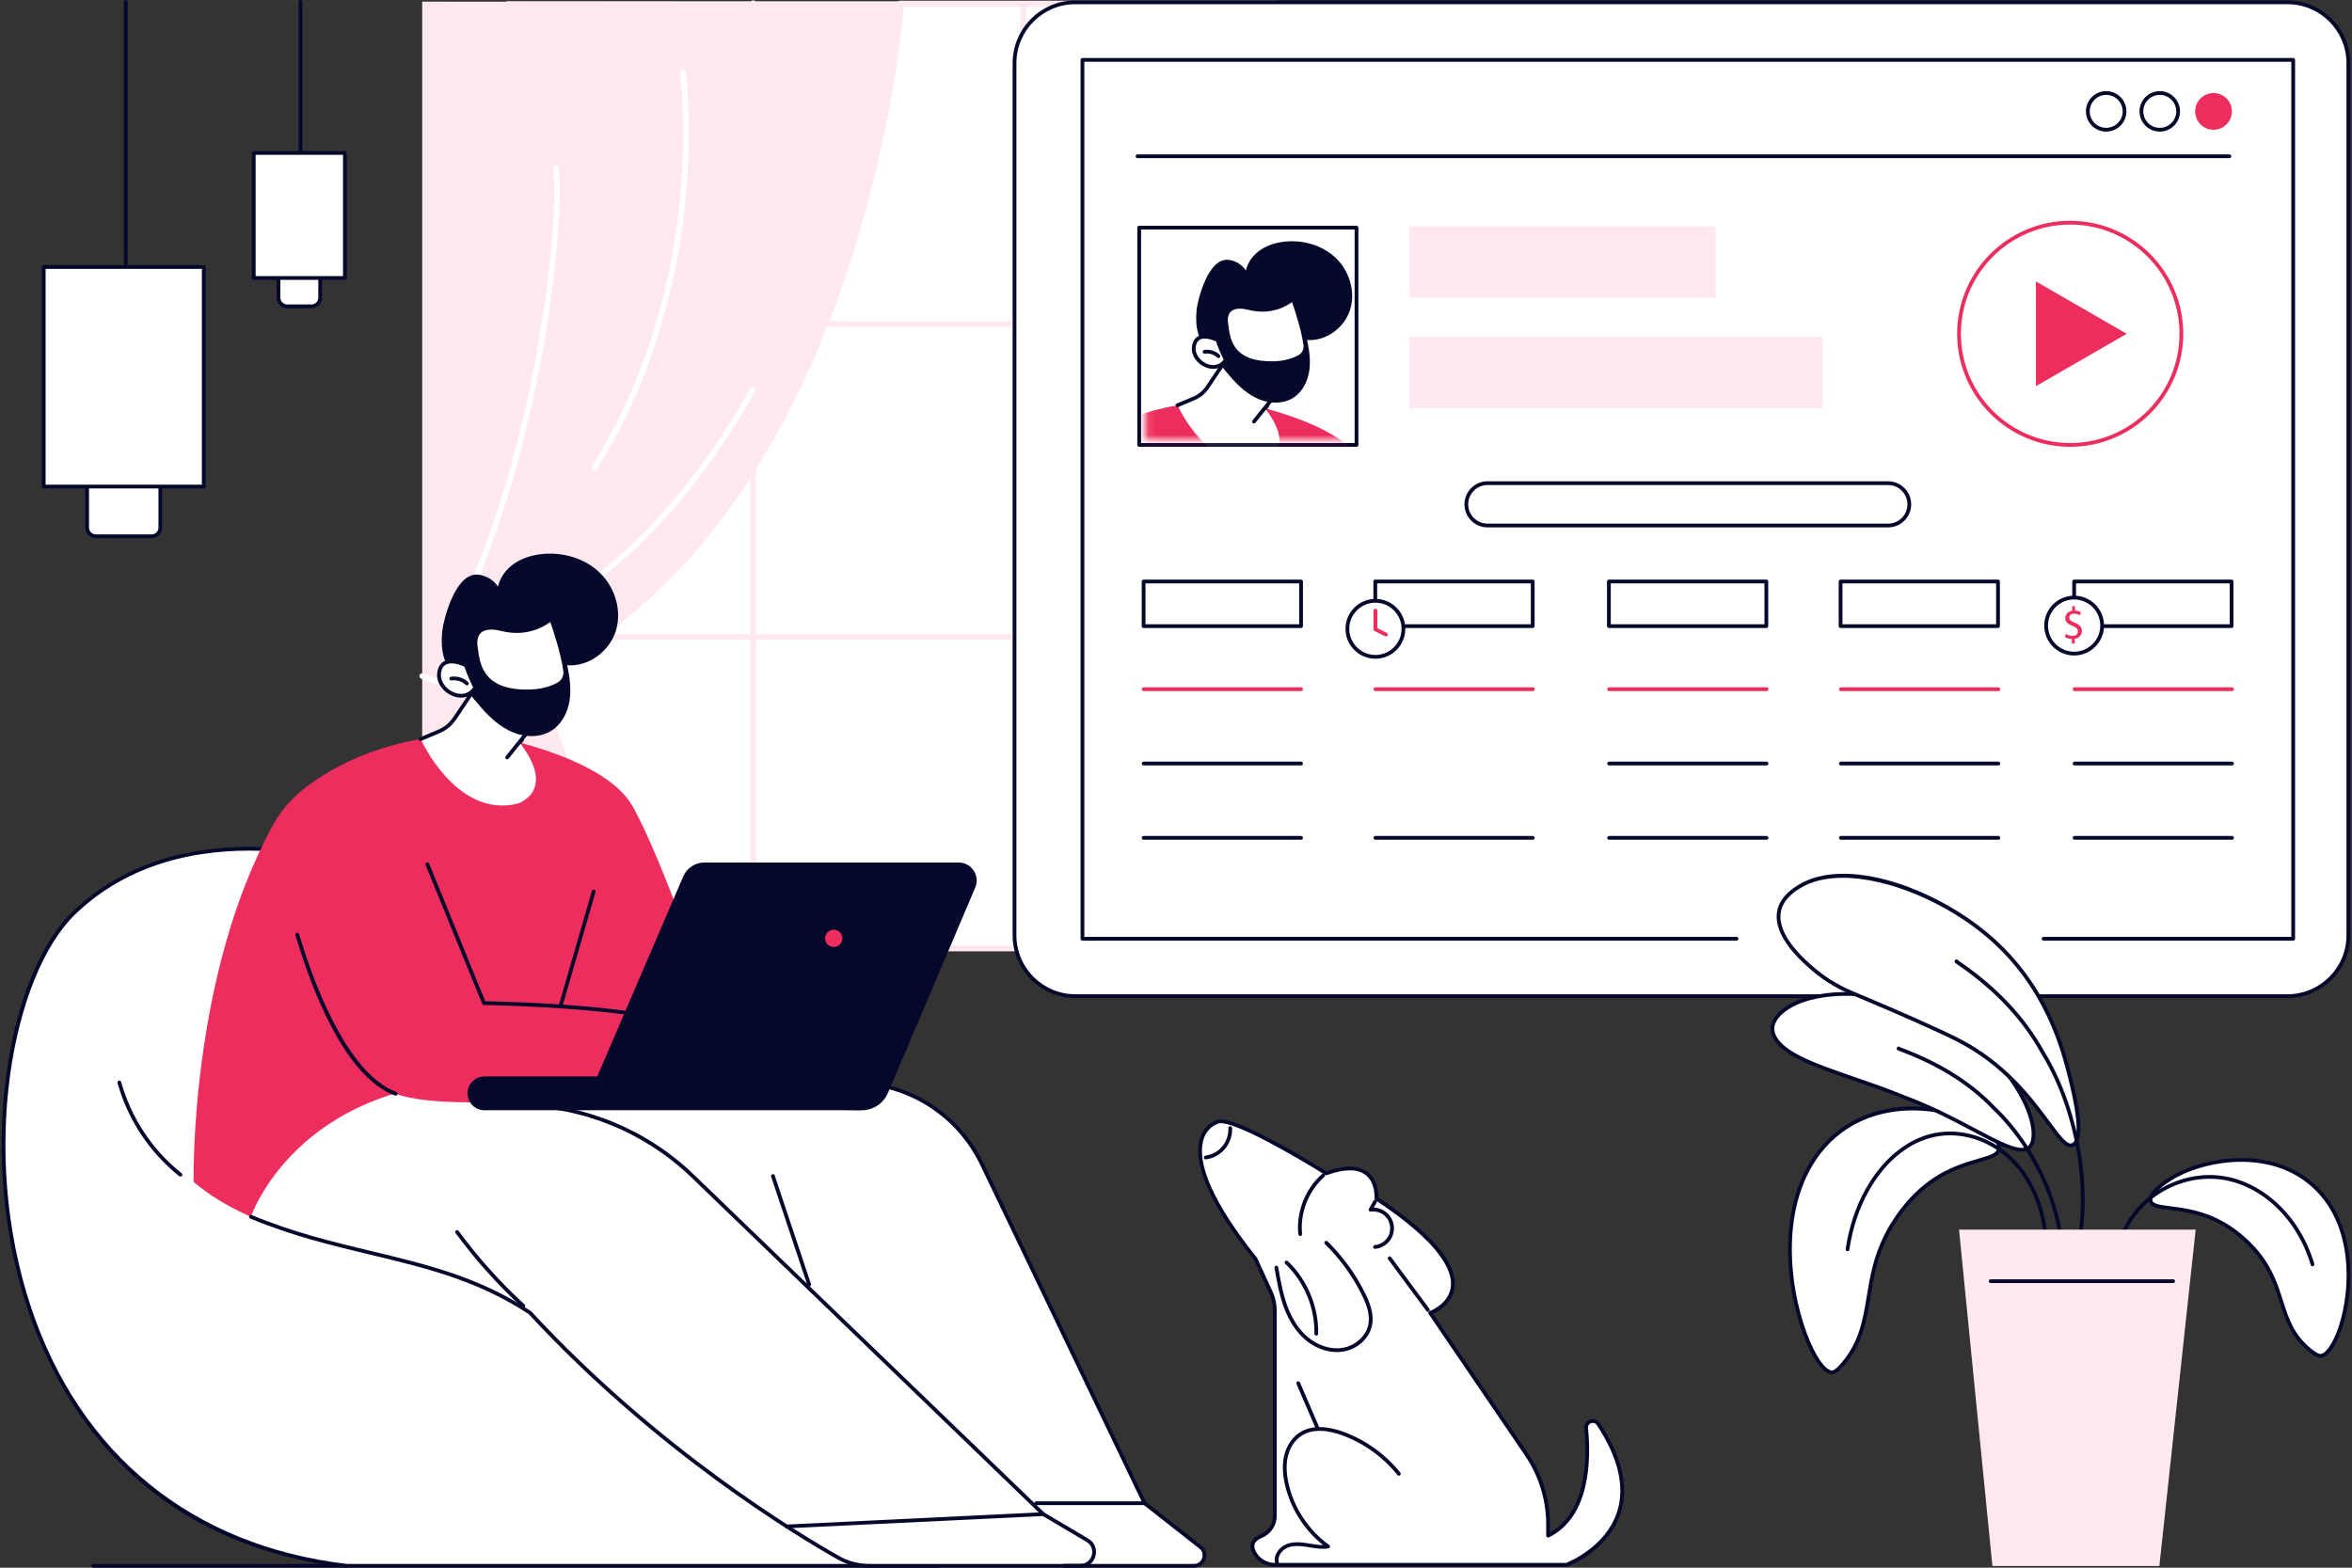 <svg width="300" height="200" viewBox="0 0 300 200" fill="none" xmlns="http://www.w3.org/2000/svg">
<rect x="0" y="0" width="300" height="200" fill="#333333" stroke="none"/>
<path d="M162.918 0.4H64.732V121.007H162.918V0.4Z" fill="white"/>
<path d="M162.918 121.248H64.732C64.599 121.248 64.492 121.141 64.492 121.007V0.4C64.492 0.268 64.599 0.16 64.732 0.16H162.918C163.051 0.16 163.158 0.267 163.158 0.4V121.007C163.158 121.14 163.051 121.248 162.918 121.248ZM64.973 120.767H162.678V0.639H64.973V120.766V120.767Z" fill="#FFE9EF"/>
<path d="M162.918 121.368H64.732C64.533 121.368 64.371 121.206 64.371 121.007V1.49C64.371 1.291 64.533 1.129 64.732 1.129C64.931 1.129 65.093 1.291 65.093 1.49V120.647H162.557V0.813L114.8 0.808C114.601 0.808 114.44 0.646 114.44 0.447C114.44 0.248 114.601 0.086 114.8 0.086L162.918 0.092C163.117 0.092 163.278 0.254 163.278 0.453V121.007C163.278 121.206 163.117 121.368 162.918 121.368Z" fill="#FFE9EF"/>
<path d="M162.918 41.694H64.732C64.533 41.694 64.371 41.532 64.371 41.333C64.371 41.134 64.533 40.972 64.732 40.972H162.918C163.117 40.972 163.278 41.134 163.278 41.333C163.278 41.532 163.117 41.694 162.918 41.694Z" fill="#FFE9EF"/>
<path d="M162.918 81.629H64.732C64.533 81.629 64.371 81.467 64.371 81.268C64.371 81.069 64.533 80.907 64.732 80.907H162.918C163.117 80.907 163.278 81.069 163.278 81.268C163.278 81.467 163.117 81.629 162.918 81.629Z" fill="#FFE9EF"/>
<path d="M130.512 121.368C130.313 121.368 130.151 121.206 130.151 121.007V0.522C130.151 0.323 130.313 0.162 130.512 0.162C130.71 0.162 130.872 0.323 130.872 0.522V121.007C130.872 121.206 130.71 121.368 130.512 121.368Z" fill="#FFE9EF"/>
<path d="M96.08 121.368C95.882 121.368 95.72 121.206 95.72 121.007V0.4C95.72 0.201 95.882 0.039 96.08 0.039C96.279 0.039 96.441 0.201 96.441 0.4V121.007C96.441 121.206 96.279 121.368 96.08 121.368Z" fill="#FFE9EF"/>
<path d="M115.321 0.26C115.321 0.26 110.847 65.376 68.465 86.255L82.6 123.757H53.851L53.853 0.209L115.322 0.26H115.321Z" fill="#FFE9EF"/>
<path d="M61.625 88.156C57.086 88.156 53.745 86.605 53.696 86.581C53.517 86.495 53.44 86.28 53.526 86.101C53.611 85.921 53.825 85.844 54.005 85.929C54.076 85.963 61.154 89.24 68.597 86.026C68.78 85.948 68.992 86.032 69.071 86.214C69.15 86.397 69.065 86.609 68.883 86.689C66.341 87.786 63.84 88.156 61.625 88.156Z" fill="white"/>
<path d="M68.74 78.572C68.603 78.572 68.473 78.494 68.412 78.362C68.329 78.181 68.409 77.968 68.589 77.883C84.748 70.454 95.509 49.863 95.616 49.655C95.708 49.478 95.925 49.409 96.101 49.5C96.278 49.592 96.348 49.808 96.256 49.985C96.148 50.195 85.277 71.002 68.891 78.538C68.841 78.561 68.79 78.571 68.74 78.571V78.572Z" fill="white"/>
<path d="M75.85 59.968C75.784 59.968 75.718 59.95 75.659 59.912C75.49 59.806 75.439 59.584 75.545 59.415C83.243 47.146 85.876 34.151 86.728 25.411C87.652 15.94 86.744 9.299 86.735 9.233C86.708 9.036 86.844 8.853 87.042 8.825C87.241 8.798 87.421 8.934 87.45 9.132C87.46 9.199 88.379 15.925 87.447 25.48C86.586 34.298 83.93 47.41 76.157 59.797C76.088 59.906 75.971 59.967 75.851 59.967L75.85 59.968Z" fill="white"/>
<path d="M58.159 79.469C58.105 79.469 58.049 79.457 57.996 79.43C57.818 79.34 57.748 79.123 57.838 78.945C68.337 58.257 71.414 28.193 70.575 21.544C70.549 21.346 70.689 21.166 70.887 21.141C71.084 21.116 71.265 21.256 71.29 21.453C72.136 28.159 69.046 58.454 58.482 79.27C58.418 79.396 58.292 79.468 58.16 79.468L58.159 79.469Z" fill="white"/>
<path d="M44.189 199.998H11.875C11.741 199.998 11.634 199.891 11.634 199.757C11.634 199.624 11.741 199.517 11.875 199.517H44.19C44.324 199.517 44.431 199.624 44.431 199.757C44.431 199.891 44.324 199.998 44.19 199.998H44.189Z" fill="#05082B"/>
<path d="M48.426 111.177C48.426 111.177 24.567 101.949 9.489 116.418C-5.59 130.889 -6.531 193.77 44.19 199.757H119.586L48.426 111.177Z" fill="white"/>
<path d="M119.585 199.998H44.189C44.179 199.998 44.17 199.998 44.161 199.997C33.49 198.737 24.464 194.89 17.332 188.563C11.122 183.052 6.485 175.823 3.551 167.079C0.443 157.814 -0.542 147.221 0.78 137.255C2.016 127.927 5.129 120.27 9.322 116.246C17.174 108.71 27.417 107.674 34.626 108.132C42.423 108.627 48.452 110.93 48.511 110.953C48.551 110.968 48.586 110.993 48.612 111.026L119.771 199.607C119.829 199.679 119.841 199.777 119.8 199.861C119.76 199.944 119.676 199.998 119.584 199.998H119.585ZM44.203 199.517H119.083L48.28 111.378C47.637 111.139 41.896 109.072 34.583 108.61C27.471 108.161 17.377 109.18 9.655 116.591C1.593 124.328 -2.709 146.902 4.007 166.924C10.278 185.617 24.553 197.191 44.203 199.516V199.517Z" fill="#05082B"/>
<path d="M23.015 150.106C22.963 150.106 22.911 150.089 22.866 150.054C19.08 147.048 16.283 142.825 14.992 138.166C14.957 138.038 15.031 137.906 15.159 137.869C15.287 137.835 15.419 137.909 15.455 138.037C16.719 142.598 19.458 146.733 23.165 149.677C23.269 149.76 23.287 149.911 23.203 150.015C23.157 150.075 23.085 150.105 23.015 150.105V150.106Z" fill="#05082B"/>
<path d="M39.991 157.982C33.812 156.32 28.52 154.052 24.699 150.785C24.699 150.785 24.132 124.664 34.821 105.268C35.814 103.463 37.166 101.884 38.79 100.615C42.461 97.749 49.943 93.473 61.732 93.708C61.732 93.708 76.892 96.225 80.66 102.819C84.455 109.46 90.784 128.112 90.784 128.112L39.991 157.983V157.982Z" fill="#ED2D5D"/>
<path d="M71.542 128.443C71.52 128.443 71.497 128.44 71.475 128.434C71.347 128.396 71.274 128.263 71.311 128.136L75.492 113.674C75.529 113.546 75.662 113.473 75.789 113.51C75.917 113.547 75.99 113.681 75.953 113.808L71.772 128.27C71.742 128.375 71.646 128.443 71.542 128.443Z" fill="#05082B"/>
<path d="M31.999 155.23C31.999 155.23 37.818 138.016 62.23 137.826C77.732 137.705 96.98 137.931 108.966 138.111C115.934 138.216 122.242 142.253 125.255 148.536L145.99 191.772L153.122 197.368C154.121 198.152 153.567 199.755 152.297 199.755H110.842C109.475 199.755 108.132 199.401 106.94 198.729C101.275 195.537 83.763 184.935 67.597 167.467C56.424 160.097 44.928 160.617 31.999 155.228V155.23Z" fill="white"/>
<path d="M152.297 199.998H110.842C109.44 199.998 108.049 199.633 106.822 198.941C101.713 196.062 83.779 185.302 67.44 167.654C60.905 163.35 54.27 161.759 47.245 160.075C42.327 158.896 37.242 157.676 31.906 155.452C31.784 155.401 31.726 155.26 31.777 155.137C31.828 155.015 31.969 154.957 32.092 155.008C37.391 157.218 42.458 158.432 47.357 159.607C54.432 161.303 61.117 162.907 67.73 167.269C67.746 167.28 67.76 167.292 67.773 167.306C84.07 184.915 101.962 195.652 107.058 198.523C108.213 199.174 109.522 199.517 110.842 199.517H152.297C152.873 199.517 153.21 199.136 153.333 198.779C153.457 198.423 153.427 197.915 152.974 197.56L145.841 191.963C145.812 191.94 145.789 191.912 145.774 191.878L125.038 148.642C122.045 142.401 115.885 138.458 108.963 138.354C96.005 138.158 77.378 137.951 62.232 138.069C62.092 138.067 61.991 137.963 61.99 137.83C61.99 137.698 62.096 137.589 62.228 137.588C77.379 137.47 96.008 137.677 108.97 137.873C116.076 137.98 122.398 142.027 125.471 148.435L146.182 191.62L153.271 197.183C153.807 197.603 154.011 198.293 153.788 198.938C153.565 199.583 152.98 200 152.297 200V199.998Z" fill="#05082B"/>
<path d="M137.801 199.998H135.717C135.584 199.998 135.477 199.891 135.477 199.757C135.477 199.624 135.584 199.517 135.717 199.517H137.801C138.653 199.517 139.118 198.918 139.259 198.404C139.4 197.892 139.304 197.139 138.572 196.705L132.94 193.371C132.924 193.361 132.91 193.35 132.895 193.337L88.229 150.252C82.276 144.51 74.444 141.284 66.174 141.168L62.226 141.112C62.093 141.11 61.987 141.001 61.989 140.868C61.991 140.735 62.099 140.632 62.233 140.631L66.18 140.687C74.573 140.805 82.522 144.078 88.564 149.905L133.21 192.971L138.817 196.291C139.611 196.761 139.966 197.64 139.723 198.531C139.479 199.422 138.725 199.997 137.801 199.997V199.998Z" fill="#05082B"/>
<path d="M103.214 164.126C103.113 164.126 103.019 164.063 102.985 163.962L98.36 150.113C98.319 149.987 98.386 149.851 98.512 149.809C98.638 149.767 98.774 149.835 98.816 149.961L103.441 163.81C103.482 163.936 103.415 164.072 103.289 164.114C103.264 164.123 103.238 164.126 103.213 164.126H103.214Z" fill="#05082B"/>
<path d="M66.753 166.841C66.695 166.841 66.636 166.82 66.59 166.777C63.473 163.914 60.622 160.733 58.115 157.322C58.036 157.215 58.059 157.064 58.166 156.986C58.273 156.908 58.424 156.93 58.502 157.038C60.99 160.424 63.819 163.582 66.915 166.423C67.012 166.513 67.018 166.665 66.929 166.763C66.882 166.815 66.816 166.841 66.752 166.841H66.753Z" fill="#05082B"/>
<path d="M100.338 194.98C100.21 194.98 100.104 194.88 100.098 194.752C100.091 194.62 100.194 194.507 100.326 194.501L133.051 192.925C133.175 192.918 133.296 193.021 133.303 193.153C133.309 193.285 133.207 193.398 133.074 193.404L100.349 194.98C100.349 194.98 100.341 194.98 100.337 194.98H100.338Z" fill="#05082B"/>
<path d="M145.99 192.013H132.172C132.038 192.013 131.931 191.906 131.931 191.773C131.931 191.64 132.038 191.532 132.172 191.532H145.99C146.123 191.532 146.23 191.64 146.23 191.773C146.23 191.906 146.123 192.013 145.99 192.013Z" fill="#05082B"/>
<path d="M53.66 108.176L61.732 127.972C61.732 127.972 87.556 128.325 89.995 132.447C92.434 136.568 88.505 138.201 88.505 138.201C88.505 138.201 58.72 142.632 50.461 139.536C42.202 136.44 37.063 117.839 35.942 110.884C34.821 103.93 53.659 108.175 53.659 108.175L53.66 108.176Z" fill="#ED2D5D"/>
<path d="M50.461 139.778C50.433 139.778 50.404 139.772 50.377 139.762C43.881 137.327 39.638 125.901 37.688 119.307C37.65 119.18 37.722 119.046 37.849 119.009C37.977 118.971 38.11 119.044 38.148 119.171C39.697 124.411 44.009 136.862 50.545 139.313C50.67 139.36 50.732 139.498 50.686 139.623C50.65 139.719 50.558 139.779 50.461 139.779V139.778Z" fill="#05082B"/>
<path d="M89.995 132.687C89.913 132.687 89.833 132.644 89.789 132.569C87.445 128.61 61.986 128.216 61.729 128.213C61.633 128.212 61.546 128.153 61.509 128.063L54.282 110.34C54.232 110.217 54.291 110.076 54.414 110.026C54.538 109.976 54.678 110.035 54.728 110.158L61.895 127.735C64.275 127.775 87.797 128.262 90.202 132.325C90.269 132.44 90.231 132.587 90.118 132.654C90.079 132.677 90.037 132.688 89.995 132.688V132.687Z" fill="#05082B"/>
<path d="M109.731 141.643H61.79C60.599 141.643 59.633 140.678 59.633 139.487C59.633 138.296 60.599 137.331 61.79 137.331H113.432L109.732 141.643H109.731Z" fill="#05082B"/>
<path d="M109.732 141.639L74.603 141.002L87.16 111.791C87.623 110.727 88.672 110.037 89.832 110.037H122.281C123.926 110.037 125.037 111.717 124.394 113.231L113.263 139.432C112.666 140.838 111.254 141.72 109.729 141.639H109.732Z" fill="#05082B"/>
<path d="M107.444 119.711C107.444 120.319 106.951 120.812 106.344 120.812C105.736 120.812 105.243 120.319 105.243 119.711C105.243 119.104 105.736 118.611 106.344 118.611C106.951 118.611 107.444 119.104 107.444 119.711Z" fill="#ED2D5D"/>
<path d="M63.74 97.986C63.685 97.986 63.632 97.967 63.587 97.93C63.485 97.845 63.471 97.694 63.556 97.591C63.832 97.261 64.216 96.813 64.626 96.336C65.254 95.604 65.966 94.777 66.411 94.221C66.494 94.117 66.645 94.101 66.749 94.184C66.852 94.267 66.869 94.418 66.786 94.521C66.335 95.084 65.621 95.916 64.99 96.649C64.581 97.125 64.199 97.57 63.925 97.9C63.877 97.956 63.809 97.986 63.74 97.986Z" fill="#05082B"/>
<path d="M61.507 86.416L57.983 91.668C57.493 92.397 56.801 92.967 55.991 93.308L53.66 94.29C53.66 94.29 58.185 104.431 66.017 102.53C66.017 102.53 71.124 100.97 66.274 94.728L67.861 92.673L61.506 86.415L61.507 86.416Z" fill="white"/>
<path d="M53.66 94.531C53.566 94.531 53.477 94.475 53.438 94.384C53.387 94.261 53.444 94.12 53.566 94.069L55.897 93.086C56.665 92.763 57.318 92.225 57.782 91.533L61.307 86.282C61.38 86.172 61.53 86.142 61.64 86.217C61.751 86.291 61.78 86.439 61.706 86.55L58.181 91.801C57.664 92.572 56.939 93.169 56.084 93.529L53.753 94.51C53.722 94.524 53.691 94.529 53.66 94.529V94.531Z" fill="#05082B"/>
<path d="M64.684 96.876C64.631 96.876 64.578 96.859 64.534 96.824C64.43 96.741 64.414 96.59 64.497 96.486L67.538 92.694L61.339 86.588C61.243 86.495 61.242 86.343 61.335 86.248C61.428 86.154 61.58 86.152 61.675 86.246L68.03 92.504C68.119 92.59 68.126 92.729 68.049 92.825L64.872 96.787C64.825 96.846 64.755 96.876 64.684 96.876Z" fill="#05082B"/>
<path d="M61.203 73.339C62.192 73.534 62.982 74.036 63.519 74.841C63.781 73.633 64.587 72.584 65.606 71.887C66.626 71.189 67.847 70.826 69.074 70.688C71.765 70.387 74.617 71.215 76.552 73.11C78.485 75.005 79.368 77.989 78.528 80.564C77.69 83.139 75.046 85.081 72.346 84.871C72.663 86.355 72.883 87.889 72.647 89.388C72.409 90.888 71.661 92.362 70.388 93.187C68.946 94.12 67.029 94.085 65.44 93.435C63.851 92.785 62.544 91.593 61.404 90.307C60.74 89.559 60.121 88.772 59.481 88.002C59.153 87.609 58.824 87.211 58.471 86.84C58.241 86.598 57.951 86.435 57.774 86.153C56.807 84.614 56.144 83.525 56.403 80.563C56.499 79.459 58.01 72.712 61.202 73.34L61.203 73.339Z" fill="#05082B"/>
<path d="M70.298 78.945C70.298 78.945 71.714 82.783 72.091 85.585C72.183 86.269 71.853 86.933 71.253 87.278C70.285 87.833 68.503 88.463 65.672 88.124C60.989 87.562 60.925 84.029 60.696 82.653C60.407 80.926 61.201 79.566 63.974 80.264C67.86 81.241 70.297 78.945 70.297 78.945H70.298Z" fill="white"/>
<path d="M67.219 88.46C66.733 88.46 66.21 88.431 65.645 88.363C61.174 87.827 60.73 84.62 60.517 83.079C60.497 82.937 60.48 82.807 60.46 82.693C60.289 81.673 60.485 80.871 61.025 80.374C61.647 79.8 62.66 79.685 64.035 80.031C67.737 80.962 70.11 78.791 70.134 78.77C70.193 78.715 70.275 78.692 70.354 78.711C70.433 78.729 70.496 78.786 70.524 78.861C70.539 78.9 71.954 82.756 72.331 85.553C72.436 86.333 72.061 87.093 71.375 87.486C70.548 87.961 69.205 88.46 67.221 88.46H67.219ZM62.649 80.318C62.085 80.318 61.645 80.455 61.351 80.726C60.827 81.209 60.836 82.019 60.934 82.612C60.954 82.73 60.972 82.865 60.993 83.011C61.205 84.542 61.599 87.391 65.701 87.883C68.442 88.212 70.169 87.621 71.135 87.067C71.651 86.771 71.933 86.201 71.854 85.615C71.547 83.337 70.531 80.324 70.188 79.347C69.431 79.923 67.18 81.315 63.918 80.495C63.446 80.376 63.021 80.317 62.649 80.317V80.318Z" fill="#05082B"/>
<path d="M60.63 87.721C60.63 87.721 59.908 86.337 59.422 84.879C59.422 84.879 56.48 83.349 56.034 85.704C55.587 88.059 59.152 90.052 60.632 87.721H60.63Z" fill="white"/>
<path d="M58.809 89C58.435 89 58.069 88.92 57.743 88.791C56.568 88.327 55.523 87.102 55.797 85.658C55.919 85.012 56.226 84.565 56.709 84.331C57.825 83.79 59.462 84.629 59.532 84.665C59.587 84.693 59.629 84.742 59.649 84.802C60.123 86.225 60.836 87.597 60.842 87.61C60.882 87.686 60.879 87.777 60.833 87.85C60.297 88.694 59.539 89 58.807 89H58.809ZM57.587 84.629C57.351 84.629 57.12 84.667 56.92 84.764C56.577 84.931 56.365 85.253 56.271 85.748C56.048 86.923 56.955 87.962 57.921 88.344C58.892 88.728 59.792 88.489 60.353 87.704C60.167 87.336 59.63 86.234 59.227 85.05C58.984 84.937 58.26 84.629 57.587 84.629Z" fill="#05082B"/>
<path d="M59.554 87.436C59.494 87.436 59.435 87.414 59.389 87.37C58.92 86.925 58.234 86.711 57.596 86.812C57.464 86.833 57.341 86.743 57.32 86.612C57.299 86.481 57.389 86.358 57.52 86.337C58.301 86.213 59.145 86.475 59.72 87.021C59.816 87.113 59.821 87.265 59.729 87.361C59.682 87.411 59.618 87.435 59.555 87.435L59.554 87.436Z" fill="#05082B"/>
<path d="M19.343 55.602H12.221C11.608 55.602 11.112 56.098 11.112 56.711V67.309C11.112 67.921 11.608 68.418 12.221 68.418H19.343C19.956 68.418 20.453 67.921 20.453 67.309V56.711C20.453 56.098 19.956 55.602 19.343 55.602Z" fill="white"/>
<path d="M19.344 68.657H12.221C11.477 68.657 10.872 68.052 10.872 67.307V56.71C10.872 55.965 11.477 55.36 12.221 55.36H19.344C20.088 55.36 20.693 55.965 20.693 56.71V67.307C20.693 68.052 20.088 68.657 19.344 68.657ZM12.221 55.841C11.743 55.841 11.352 56.231 11.352 56.71V67.307C11.352 67.786 11.743 68.176 12.221 68.176H19.344C19.822 68.176 20.212 67.786 20.212 67.307V56.71C20.212 56.231 19.822 55.841 19.344 55.841H12.221Z" fill="#05082B"/>
<path d="M16.041 38.078C15.907 38.078 15.8 37.971 15.8 37.838V0.24C15.8 0.108 15.907 0 16.041 0C16.174 0 16.281 0.107 16.281 0.24V37.838C16.281 37.97 16.174 38.078 16.041 38.078Z" fill="#05082B"/>
<path d="M25.989 34.063H5.575V62.072H25.989V34.063Z" fill="white"/>
<path d="M25.989 62.313H5.575C5.442 62.313 5.335 62.206 5.335 62.073V34.064C5.335 33.932 5.442 33.824 5.575 33.824H25.989C26.123 33.824 26.23 33.931 26.23 34.064V62.073C26.23 62.205 26.123 62.313 25.989 62.313ZM5.816 61.832H25.749V34.305H5.816V61.832Z" fill="#05082B"/>
<path d="M39.731 31.78H36.629C36.016 31.78 35.519 32.277 35.519 32.889V37.972C35.519 38.585 36.016 39.082 36.629 39.082H39.731C40.344 39.082 40.84 38.585 40.84 37.972V32.889C40.84 32.277 40.344 31.78 39.731 31.78Z" fill="white"/>
<path d="M39.731 39.321H36.628C35.884 39.321 35.279 38.715 35.279 37.971V32.888C35.279 32.144 35.884 31.538 36.628 31.538H39.731C40.475 31.538 41.081 32.144 41.081 32.888V37.971C41.081 38.715 40.475 39.321 39.731 39.321ZM36.628 32.019C36.15 32.019 35.759 32.41 35.759 32.888V37.971C35.759 38.45 36.15 38.84 36.628 38.84H39.731C40.21 38.84 40.6 38.45 40.6 37.971V32.888C40.6 32.41 40.21 32.019 39.731 32.019H36.628Z" fill="#05082B"/>
<path d="M38.328 21.9C38.194 21.9 38.087 21.793 38.087 21.66V0.24C38.087 0.108 38.194 0 38.328 0C38.461 0 38.568 0.107 38.568 0.24V21.66C38.568 21.792 38.461 21.9 38.328 21.9Z" fill="#05082B"/>
<path d="M43.995 19.509H32.365V35.466H43.995V19.509Z" fill="white"/>
<path d="M43.995 35.707H32.365C32.232 35.707 32.125 35.599 32.125 35.466V19.509C32.125 19.377 32.232 19.269 32.365 19.269H43.995C44.128 19.269 44.235 19.376 44.235 19.509V35.466C44.235 35.598 44.128 35.707 43.995 35.707ZM32.606 35.226H43.754V19.749H32.606V35.226Z" fill="#05082B"/>
<path d="M291.771 0.294H137.167C132.879 0.294 129.402 3.77 129.402 8.059V119.321C129.402 123.61 132.879 127.086 137.167 127.086H291.771C296.06 127.086 299.536 123.61 299.536 119.321V8.059C299.536 3.77 296.06 0.294 291.771 0.294Z" fill="white"/>
<path d="M291.771 127.326H137.167C132.753 127.326 129.162 123.735 129.162 119.321V8.06C129.162 3.646 132.753 0.055 137.167 0.055H291.771C296.185 0.055 299.777 3.646 299.777 8.06V119.321C299.777 123.735 296.185 127.326 291.771 127.326ZM137.167 0.534C133.018 0.534 129.643 3.91 129.643 8.059V119.32C129.643 123.47 133.019 126.844 137.167 126.844H291.771C295.921 126.844 299.296 123.469 299.296 119.32V8.06C299.296 3.91 295.92 0.535 291.771 0.535H137.167V0.534Z" fill="#05082B"/>
<path d="M292.5 120.004H260.659C260.526 120.004 260.419 119.897 260.419 119.764C260.419 119.63 260.526 119.523 260.659 119.523H292.26V7.883H138.309V119.523H221.497C221.63 119.523 221.737 119.63 221.737 119.764C221.737 119.897 221.63 120.004 221.497 120.004H138.068C137.935 120.004 137.828 119.897 137.828 119.764V7.643C137.828 7.509 137.935 7.402 138.068 7.402H292.5C292.634 7.402 292.741 7.509 292.741 7.643V119.764C292.741 119.896 292.634 120.004 292.5 120.004Z" fill="#05082B"/>
<path d="M284.364 20.178H145.095C144.962 20.178 144.855 20.071 144.855 19.938C144.855 19.804 144.962 19.697 145.095 19.697H284.364C284.497 19.697 284.604 19.804 284.604 19.938C284.604 20.071 284.497 20.178 284.364 20.178Z" fill="#05082B"/>
<path d="M268.647 16.79C267.223 16.79 266.064 15.632 266.064 14.207C266.064 12.784 267.223 11.625 268.647 11.625C270.071 11.625 271.229 12.784 271.229 14.207C271.229 15.632 270.071 16.79 268.647 16.79ZM268.647 12.107C267.488 12.107 266.545 13.049 266.545 14.209C266.545 15.368 267.487 16.31 268.647 16.31C269.806 16.31 270.748 15.368 270.748 14.209C270.748 13.049 269.806 12.107 268.647 12.107Z" fill="#05082B"/>
<path d="M275.48 16.79C274.056 16.79 272.898 15.632 272.898 14.207C272.898 12.784 274.056 11.625 275.48 11.625C276.904 11.625 278.063 12.784 278.063 14.207C278.063 15.632 276.904 16.79 275.48 16.79ZM275.48 12.107C274.322 12.107 273.379 13.049 273.379 14.209C273.379 15.368 274.321 16.31 275.48 16.31C276.64 16.31 277.582 15.368 277.582 14.209C277.582 13.049 276.64 12.107 275.48 12.107Z" fill="#05082B"/>
<path d="M284.669 14.443C284.796 13.155 283.856 12.008 282.569 11.881C281.282 11.753 280.135 12.693 280.007 13.98C279.88 15.268 280.82 16.415 282.107 16.542C283.394 16.67 284.541 15.73 284.669 14.443Z" fill="#ED2D5D"/>
<path d="M173.024 57.001H145.306C145.173 57.001 145.065 56.893 145.065 56.76V29.042C145.065 28.91 145.173 28.802 145.306 28.802H173.024C173.157 28.802 173.264 28.909 173.264 29.042V56.76C173.264 56.892 173.157 57.001 173.024 57.001ZM145.546 56.52H172.783V29.283H145.546V56.52Z" fill="#05082B"/>
<mask id="mask0_62_673" style="mask-type:luminance" maskUnits="userSpaceOnUse" x="146" y="29" width="28" height="28">
<path d="M173.005 29.324H146.101V56.129H173.005V29.324Z" fill="white"/>
</mask>
<g mask="url(#mask0_62_673)">
<path d="M138.105 108.041C132.64 106.57 127.96 104.565 124.579 101.675C124.579 101.675 124.078 78.572 133.531 61.416C134.41 59.82 135.607 58.422 137.042 57.301C140.289 54.766 146.906 50.984 157.333 51.192C157.333 51.192 170.743 53.418 174.075 59.25C177.433 65.124 183.03 81.621 183.03 81.621L138.105 108.041Z" fill="#ED2D5D"/>
<path d="M159.11 55.004C159.055 55.004 159.002 54.985 158.956 54.948C158.854 54.863 158.84 54.712 158.925 54.609C159.168 54.317 159.508 53.923 159.87 53.501C160.426 52.854 161.055 52.121 161.45 51.629C161.533 51.525 161.684 51.509 161.788 51.592C161.891 51.675 161.908 51.826 161.825 51.929C161.426 52.428 160.793 53.164 160.234 53.815C159.873 54.234 159.535 54.627 159.294 54.917C159.246 54.974 159.178 55.004 159.109 55.004H159.11Z" fill="#05082B"/>
<path d="M157.135 44.743L154.018 49.387C153.586 50.032 152.974 50.537 152.257 50.839L150.194 51.708C150.194 51.708 154.195 60.677 161.124 58.996C161.124 58.996 165.641 57.616 161.352 52.096L162.755 50.278L157.134 44.743H157.135Z" fill="white"/>
<path d="M150.195 51.948C150.101 51.948 150.012 51.892 149.973 51.801C149.921 51.678 149.978 51.537 150.101 51.486L152.163 50.617C152.838 50.333 153.41 49.862 153.819 49.253L156.936 44.608C157.009 44.498 157.158 44.468 157.269 44.543C157.379 44.617 157.409 44.766 157.334 44.876L154.218 49.521C153.757 50.207 153.112 50.739 152.35 51.06L150.289 51.928C150.258 51.941 150.226 51.947 150.196 51.947L150.195 51.948Z" fill="#05082B"/>
<path d="M159.945 54.022C159.893 54.022 159.839 54.005 159.795 53.97C159.692 53.887 159.675 53.736 159.758 53.632L162.433 50.297L156.966 44.914C156.872 44.821 156.871 44.669 156.964 44.574C157.057 44.48 157.209 44.478 157.304 44.572L162.924 50.108C163.012 50.194 163.021 50.333 162.943 50.429L160.132 53.933C160.085 53.992 160.015 54.022 159.944 54.022H159.945Z" fill="#05082B"/>
<path d="M156.867 33.176C157.742 33.348 158.44 33.793 158.916 34.504C159.148 33.436 159.86 32.507 160.763 31.89C161.664 31.274 162.744 30.952 163.829 30.83C166.21 30.565 168.732 31.296 170.443 32.972C172.153 34.649 172.933 37.288 172.191 39.566C171.45 41.843 169.111 43.56 166.723 43.374C167.004 44.687 167.199 46.043 166.989 47.369C166.779 48.695 166.118 49.999 164.991 50.728C163.717 51.554 162.021 51.523 160.615 50.948C159.21 50.372 158.054 49.318 157.046 48.182C156.458 47.52 155.91 46.824 155.344 46.144C155.055 45.795 154.764 45.444 154.451 45.115C154.248 44.902 153.991 44.757 153.835 44.508C152.98 43.147 152.394 42.183 152.623 39.563C152.708 38.587 154.044 32.619 156.867 33.175V33.176Z" fill="#05082B"/>
<path d="M164.911 38.134C164.911 38.134 166.164 41.529 166.498 44.007C166.58 44.613 166.287 45.201 165.757 45.504C164.9 45.996 163.325 46.554 160.821 46.253C156.678 45.757 156.623 42.631 156.419 41.414C156.165 39.887 156.866 38.684 159.32 39.3C162.757 40.163 164.912 38.134 164.912 38.134H164.911Z" fill="white"/>
<path d="M162.188 46.578C161.757 46.578 161.292 46.551 160.791 46.491C156.815 46.015 156.422 43.163 156.231 41.794C156.214 41.668 156.199 41.555 156.181 41.453C156.029 40.542 156.205 39.824 156.689 39.377C157.247 38.863 158.151 38.759 159.377 39.066C162.648 39.888 164.725 37.978 164.745 37.958C164.804 37.902 164.887 37.88 164.965 37.899C165.043 37.918 165.108 37.974 165.135 38.05C165.187 38.19 166.401 41.498 166.734 43.974C166.828 44.676 166.491 45.358 165.874 45.712C165.141 46.133 163.947 46.578 162.186 46.578H162.188ZM158.145 39.377C157.653 39.377 157.272 39.495 157.016 39.731C156.563 40.149 156.57 40.855 156.657 41.374C156.674 41.479 156.69 41.599 156.709 41.728C156.895 43.075 157.241 45.582 160.849 46.015C163.265 46.304 164.787 45.784 165.638 45.297C166.084 45.041 166.329 44.548 166.26 44.04C165.992 42.053 165.114 39.436 164.8 38.536C164.098 39.062 162.114 40.251 159.261 39.534C158.845 39.429 158.471 39.378 158.145 39.378V39.377Z" fill="#05082B"/>
<path d="M156.361 45.897C156.361 45.897 155.721 44.673 155.292 43.382C155.292 43.382 152.69 42.029 152.295 44.112C151.901 46.195 155.054 47.959 156.362 45.897H156.361Z" fill="white"/>
<path d="M154.749 47.056C154.415 47.056 154.087 46.985 153.796 46.869C152.747 46.455 151.813 45.359 152.059 44.067C152.169 43.487 152.446 43.085 152.881 42.874C153.881 42.389 155.341 43.137 155.402 43.169C155.458 43.197 155.499 43.246 155.519 43.307C155.939 44.565 156.567 45.774 156.573 45.786C156.613 45.863 156.61 45.954 156.564 46.027C156.084 46.783 155.404 47.057 154.749 47.057V47.056ZM153.669 43.19C153.463 43.19 153.264 43.222 153.09 43.308C152.795 43.451 152.612 43.73 152.531 44.158C152.336 45.182 153.13 46.089 153.973 46.423C154.814 46.756 155.593 46.553 156.083 45.88C155.912 45.542 155.449 44.585 155.097 43.556C154.874 43.453 154.249 43.19 153.67 43.19H153.669Z" fill="#05082B"/>
<path d="M155.409 45.673C155.348 45.673 155.289 45.651 155.244 45.606C154.836 45.218 154.237 45.032 153.681 45.12C153.551 45.14 153.426 45.051 153.405 44.92C153.385 44.788 153.474 44.665 153.605 44.644C154.306 44.534 155.06 44.768 155.575 45.256C155.671 45.348 155.675 45.5 155.583 45.596C155.536 45.645 155.473 45.67 155.41 45.67L155.409 45.673Z" fill="#05082B"/>
</g>
<path d="M218.833 28.872H179.77V37.98H218.833V28.872Z" fill="#FFE9EF"/>
<path d="M232.474 42.969H179.77V52.077H232.474V42.969Z" fill="#FFE9EF"/>
<path d="M240.833 67.043H189.734C188.242 67.043 187.032 65.833 187.032 64.341C187.032 62.85 188.242 61.64 189.734 61.64H240.833C242.325 61.64 243.534 62.85 243.534 64.341C243.534 65.833 242.325 67.043 240.833 67.043Z" fill="white"/>
<path d="M240.833 67.283H189.734C188.112 67.283 186.792 65.963 186.792 64.341C186.792 62.719 188.112 61.399 189.734 61.399H240.833C242.455 61.399 243.775 62.719 243.775 64.341C243.775 65.963 242.455 67.283 240.833 67.283ZM189.734 61.88C188.377 61.88 187.273 62.984 187.273 64.341C187.273 65.699 188.377 66.802 189.734 66.802H240.833C242.19 66.802 243.294 65.699 243.294 64.341C243.294 62.984 242.19 61.88 240.833 61.88H189.734Z" fill="#05082B"/>
<path d="M165.951 74.184H145.868V79.881H165.951V74.184Z" fill="white"/>
<path d="M165.951 80.122H145.869C145.736 80.122 145.628 80.014 145.628 79.881V74.184C145.628 74.052 145.736 73.944 145.869 73.944H165.951C166.084 73.944 166.191 74.051 166.191 74.184V79.881C166.191 80.013 166.084 80.122 165.951 80.122ZM146.109 79.641H165.711V74.424H146.109V79.641Z" fill="#05082B"/>
<path d="M165.951 88.166H145.869C145.736 88.166 145.628 88.059 145.628 87.926C145.628 87.793 145.736 87.685 145.869 87.685H165.951C166.084 87.685 166.191 87.793 166.191 87.926C166.191 88.059 166.084 88.166 165.951 88.166Z" fill="#ED2D5D"/>
<path d="M165.951 97.648H145.869C145.736 97.648 145.628 97.541 145.628 97.408C145.628 97.275 145.736 97.167 145.869 97.167H165.951C166.084 97.167 166.191 97.275 166.191 97.408C166.191 97.541 166.084 97.648 165.951 97.648Z" fill="#05082B"/>
<path d="M165.951 107.131H145.869C145.736 107.131 145.628 107.024 145.628 106.891C145.628 106.757 145.736 106.65 145.869 106.65H165.951C166.084 106.65 166.191 106.757 166.191 106.891C166.191 107.024 166.084 107.131 165.951 107.131Z" fill="#05082B"/>
<path d="M195.517 88.166H175.436C175.302 88.166 175.195 88.059 175.195 87.926C175.195 87.793 175.302 87.685 175.436 87.685H195.517C195.651 87.685 195.758 87.793 195.758 87.926C195.758 88.059 195.651 88.166 195.517 88.166Z" fill="#ED2D5D"/>
<path d="M195.517 107.131H175.436C175.302 107.131 175.195 107.024 175.195 106.891C175.195 106.757 175.302 106.65 175.436 106.65H195.517C195.651 106.65 195.758 106.757 195.758 106.891C195.758 107.024 195.651 107.131 195.517 107.131Z" fill="#05082B"/>
<path d="M225.325 88.166H205.243C205.11 88.166 205.003 88.059 205.003 87.926C205.003 87.793 205.11 87.685 205.243 87.685H225.325C225.458 87.685 225.565 87.793 225.565 87.926C225.565 88.059 225.458 88.166 225.325 88.166Z" fill="#ED2D5D"/>
<path d="M225.325 97.648H205.243C205.11 97.648 205.003 97.541 205.003 97.408C205.003 97.275 205.11 97.167 205.243 97.167H225.325C225.458 97.167 225.565 97.275 225.565 97.408C225.565 97.541 225.458 97.648 225.325 97.648Z" fill="#05082B"/>
<path d="M225.325 107.131H205.243C205.11 107.131 205.003 107.024 205.003 106.891C205.003 106.757 205.11 106.65 205.243 106.65H225.325C225.458 106.65 225.565 106.757 225.565 106.891C225.565 107.024 225.458 107.131 225.325 107.131Z" fill="#05082B"/>
<path d="M254.892 88.166H234.81C234.676 88.166 234.569 88.059 234.569 87.926C234.569 87.793 234.676 87.685 234.81 87.685H254.892C255.025 87.685 255.132 87.793 255.132 87.926C255.132 88.059 255.025 88.166 254.892 88.166Z" fill="#ED2D5D"/>
<path d="M254.892 97.648H234.81C234.676 97.648 234.569 97.541 234.569 97.408C234.569 97.275 234.676 97.167 234.81 97.167H254.892C255.025 97.167 255.132 97.275 255.132 97.408C255.132 97.541 255.025 97.648 254.892 97.648Z" fill="#05082B"/>
<path d="M254.892 107.131H234.81C234.676 107.131 234.569 107.024 234.569 106.891C234.569 106.757 234.676 106.65 234.81 106.65H254.892C255.025 106.65 255.132 106.757 255.132 106.891C255.132 107.024 255.025 107.131 254.892 107.131Z" fill="#05082B"/>
<path d="M284.699 88.166H264.617C264.484 88.166 264.377 88.059 264.377 87.926C264.377 87.793 264.484 87.685 264.617 87.685H284.699C284.832 87.685 284.939 87.793 284.939 87.926C284.939 88.059 284.832 88.166 284.699 88.166Z" fill="#ED2D5D"/>
<path d="M284.699 97.648H264.617C264.484 97.648 264.377 97.541 264.377 97.408C264.377 97.275 264.484 97.167 264.617 97.167H284.699C284.832 97.167 284.939 97.275 284.939 97.408C284.939 97.541 284.832 97.648 284.699 97.648Z" fill="#05082B"/>
<path d="M284.699 107.131H264.617C264.484 107.131 264.377 107.024 264.377 106.891C264.377 106.757 264.484 106.65 264.617 106.65H284.699C284.832 106.65 284.939 106.757 284.939 106.891C284.939 107.024 284.832 107.131 284.699 107.131Z" fill="#05082B"/>
<path d="M195.5 74.184H175.417V79.881H195.5V74.184Z" fill="white"/>
<path d="M195.5 80.122H175.417C175.284 80.122 175.177 80.014 175.177 79.881V74.184C175.177 74.052 175.284 73.944 175.417 73.944H195.5C195.633 73.944 195.74 74.051 195.74 74.184V79.881C195.74 80.013 195.633 80.122 195.5 80.122ZM175.658 79.641H195.26V74.424H175.658V79.641Z" fill="#05082B"/>
<path d="M225.301 74.184H205.218V79.881H225.301V74.184Z" fill="white"/>
<path d="M225.3 80.122H205.217C205.083 80.122 204.976 80.014 204.976 79.881V74.184C204.976 74.052 205.083 73.944 205.217 73.944H225.3C225.433 73.944 225.54 74.051 225.54 74.184V79.881C225.54 80.013 225.433 80.122 225.3 80.122ZM205.457 79.641H225.059V74.424H205.457V79.641Z" fill="#05082B"/>
<path d="M254.85 74.184H234.767V79.881H254.85V74.184Z" fill="white"/>
<path d="M254.849 80.122H234.766C234.633 80.122 234.526 80.014 234.526 79.881V74.184C234.526 74.052 234.633 73.944 234.766 73.944H254.849C254.982 73.944 255.089 74.051 255.089 74.184V79.881C255.089 80.013 254.982 80.122 254.849 80.122ZM235.006 79.641H254.608V74.424H235.006V79.641Z" fill="#05082B"/>
<path d="M284.64 74.184H264.557V79.881H284.64V74.184Z" fill="white"/>
<path d="M284.64 80.122H264.557C264.424 80.122 264.317 80.014 264.317 79.881V74.184C264.317 74.052 264.424 73.944 264.557 73.944H284.64C284.773 73.944 284.88 74.051 284.88 74.184V79.881C284.88 80.013 284.773 80.122 284.64 80.122ZM264.798 79.641H284.399V74.424H264.798V79.641Z" fill="#05082B"/>
<path d="M268.097 80.388C268.413 78.439 267.09 76.603 265.141 76.287C263.192 75.97 261.356 77.294 261.04 79.243C260.723 81.191 262.047 83.028 263.996 83.344C265.944 83.66 267.781 82.337 268.097 80.388Z" fill="white"/>
<path d="M264.557 83.625C262.453 83.625 260.742 81.914 260.742 79.81C260.742 77.706 262.453 75.995 264.557 75.995C266.661 75.995 268.372 77.706 268.372 79.81C268.372 81.914 266.661 83.625 264.557 83.625ZM264.557 76.476C262.718 76.476 261.223 77.972 261.223 79.81C261.223 81.648 262.719 83.144 264.557 83.144C266.395 83.144 267.892 81.648 267.892 79.81C267.892 77.972 266.395 76.476 264.557 76.476Z" fill="#05082B"/>
<path d="M264.267 82.104V81.518C263.931 81.513 263.582 81.408 263.379 81.263L263.518 80.874C263.726 81.012 264.028 81.123 264.354 81.123C264.766 81.123 265.044 80.884 265.044 80.554C265.044 80.224 264.818 80.037 264.389 79.864C263.796 79.632 263.431 79.364 263.431 78.859C263.431 78.354 263.773 78.012 264.308 77.925V77.339H264.667V77.902C265.016 77.914 265.253 78.007 265.423 78.105L265.277 78.489C265.155 78.419 264.918 78.291 264.546 78.291C264.099 78.291 263.931 78.558 263.931 78.79C263.931 79.092 264.145 79.243 264.651 79.452C265.249 79.695 265.55 79.997 265.55 80.514C265.55 80.973 265.231 81.403 264.634 81.501V82.104H264.267Z" fill="#ED2D5D"/>
<path d="M178.908 81.039C179.361 79.118 178.171 77.192 176.25 76.739C174.328 76.285 172.403 77.475 171.949 79.397C171.496 81.318 172.686 83.244 174.607 83.697C176.529 84.151 178.454 82.961 178.908 81.039Z" fill="white"/>
<path d="M175.435 84.038C173.331 84.038 171.619 82.327 171.619 80.223C171.619 78.119 173.331 76.408 175.435 76.408C177.538 76.408 179.25 78.119 179.25 80.223C179.25 82.327 177.538 84.038 175.435 84.038ZM175.435 76.889C173.595 76.889 172.1 78.385 172.1 80.223C172.1 82.061 173.596 83.558 175.435 83.558C177.273 83.558 178.769 82.061 178.769 80.223C178.769 78.385 177.273 76.889 175.435 76.889Z" fill="#05082B"/>
<path d="M176.781 81.2C176.745 81.2 176.709 81.193 176.675 81.175L175.329 80.51C175.247 80.469 175.195 80.386 175.195 80.294V77.897C175.195 77.765 175.302 77.657 175.436 77.657C175.569 77.657 175.676 77.764 175.676 77.897V80.144L176.889 80.743C177.008 80.802 177.058 80.947 176.999 81.066C176.957 81.151 176.872 81.2 176.783 81.2H176.781Z" fill="#ED2D5D"/>
<path d="M264.056 57.001C256.105 57.001 249.635 50.533 249.635 42.584C249.635 34.636 256.105 28.168 264.056 28.168C272.008 28.168 278.478 34.636 278.478 42.584C278.478 50.533 272.008 57.001 264.056 57.001ZM264.056 28.648C256.369 28.648 250.116 34.899 250.116 42.583C250.116 50.267 256.369 56.519 264.056 56.519C271.744 56.519 277.997 50.267 277.997 42.583C277.997 34.899 271.744 28.648 264.056 28.648Z" fill="#ED2D5D"/>
<path d="M271.263 42.584L259.686 35.902V49.265L271.263 42.584Z" fill="#ED2D5D"/>
<path d="M162.637 199.629H199.818C199.818 199.629 212.593 194.88 203.868 181.673C203.38 180.933 202.229 181.335 202.315 182.217C202.728 186.415 202.561 193.391 197.464 195.918V194.525C197.464 191.317 196.499 188.183 194.693 185.53L182.425 167.501C182.425 167.501 192.31 163.981 175.568 152.911C175.568 152.911 176.038 147.219 169.156 149.691C169.156 149.691 157.576 142.415 155.368 143.101C153.16 143.786 149.92 147.823 160.153 160.618L162.095 164.852C162.433 165.588 162.607 166.389 162.607 167.199V193.426C162.607 194.556 161.904 195.545 160.859 195.978C160.006 196.331 159.316 196.999 160.093 198.25C160.634 199.122 161.611 199.629 162.637 199.629Z" fill="white"/>
<path d="M199.817 199.87H162.636C161.512 199.87 160.459 199.298 159.887 198.377C159.536 197.811 159.432 197.297 159.576 196.849C159.724 196.389 160.124 196.022 160.766 195.756C161.738 195.354 162.366 194.439 162.366 193.427V167.2C162.366 166.419 162.201 165.663 161.875 164.952L159.945 160.746C152.989 152.042 152.358 147.508 153.055 145.237C153.565 143.573 154.791 143.03 155.295 142.873C157.492 142.191 167.6 148.437 169.183 149.427C171.536 148.602 173.312 148.631 174.464 149.514C175.769 150.514 175.827 152.269 175.813 152.787C182.637 157.317 185.907 161.168 185.534 164.233C185.286 166.272 183.497 167.286 182.788 167.61L194.891 185.396C196.731 188.098 197.703 191.256 197.703 194.525V195.519C202.373 192.889 202.455 186.108 202.075 182.241C202.025 181.736 202.312 181.282 202.79 181.113C203.272 180.942 203.785 181.114 204.067 181.542C206.909 185.844 207.796 189.72 206.705 193.063C205.14 197.859 200.113 199.777 199.9 199.856C199.874 199.866 199.845 199.871 199.816 199.871L199.817 199.87ZM162.636 199.389H199.771C200.241 199.201 204.829 197.269 206.25 192.909C207.291 189.713 206.422 185.977 203.666 181.806C203.47 181.509 203.158 181.491 202.95 181.565C202.736 181.642 202.519 181.846 202.552 182.194C202.955 186.279 202.841 193.52 197.569 196.133C197.493 196.17 197.406 196.166 197.335 196.122C197.264 196.079 197.221 196.001 197.221 195.918V194.525C197.221 191.352 196.278 188.289 194.492 185.666L182.223 167.636C182.181 167.575 182.17 167.498 182.193 167.427C182.216 167.355 182.271 167.3 182.341 167.275C182.366 167.266 184.79 166.372 185.055 164.171C185.295 162.186 183.819 158.657 175.431 153.112C175.358 153.064 175.318 152.98 175.324 152.892C175.326 152.873 175.469 150.889 174.167 149.893C173.135 149.104 171.476 149.113 169.234 149.919C169.165 149.944 169.087 149.935 169.025 149.896C165.83 147.888 157.162 142.796 155.436 143.332C155.005 143.465 153.955 143.933 153.512 145.376C152.849 147.539 153.495 151.914 160.338 160.468C160.35 160.483 160.361 160.5 160.368 160.518L162.31 164.752C162.665 165.526 162.845 166.349 162.845 167.2V193.427C162.845 194.636 162.1 195.725 160.948 196.201C160.442 196.41 160.134 196.679 160.032 196.998C159.932 197.305 160.021 197.685 160.294 198.126C160.778 198.906 161.675 199.391 162.634 199.391L162.636 199.389Z" fill="#05082B"/>
<path d="M162.877 199.557C162.769 199.557 162.671 199.484 162.644 199.374C162.395 198.359 163.165 197.375 164.052 197.01C164.923 196.653 165.888 196.738 166.802 196.883L167.124 196.936C167.663 197.025 168.218 197.12 168.756 197.113C166.322 195.183 164.562 192.389 163.887 189.358C163.59 188.023 163.552 186.87 163.769 185.832C164.036 184.564 164.723 183.469 165.658 182.829C167.449 181.6 169.792 182.077 171.443 182.692C174.255 183.74 176.734 185.532 178.612 187.873C178.695 187.977 178.678 188.128 178.575 188.211C178.471 188.294 178.32 188.278 178.237 188.174C176.414 185.901 174.006 184.161 171.275 183.142C169.731 182.566 167.551 182.114 165.929 183.224C165.096 183.796 164.48 184.782 164.239 185.929C164.036 186.899 164.074 187.985 164.356 189.252C165.051 192.376 166.942 195.237 169.542 197.102C169.621 197.159 169.658 197.257 169.636 197.351C169.614 197.445 169.537 197.517 169.441 197.533C168.635 197.67 167.826 197.537 167.044 197.407L166.724 197.354C165.88 197.22 164.994 197.139 164.233 197.451C163.548 197.732 162.924 198.502 163.109 199.256C163.141 199.385 163.062 199.515 162.932 199.547C162.914 199.551 162.894 199.553 162.875 199.553L162.877 199.557Z" fill="#05082B"/>
<path d="M168.029 182.372C167.936 182.372 167.848 182.317 167.808 182.227L165.37 176.56C165.318 176.438 165.375 176.297 165.496 176.244C165.617 176.192 165.759 176.247 165.812 176.37L168.25 182.036C168.302 182.159 168.246 182.3 168.124 182.352C168.094 182.365 168.061 182.372 168.029 182.372Z" fill="#05082B"/>
<path d="M153.793 147.91C153.675 147.91 153.572 147.823 153.555 147.701C153.538 147.57 153.629 147.449 153.762 147.431C154.588 147.32 155.367 146.889 155.9 146.249C156.434 145.608 156.717 144.764 156.676 143.932C156.67 143.8 156.773 143.687 156.905 143.68C157.03 143.674 157.15 143.777 157.156 143.909C157.202 144.86 156.879 145.825 156.269 146.557C155.66 147.288 154.769 147.781 153.825 147.908C153.814 147.909 153.803 147.91 153.792 147.91H153.793Z" fill="#05082B"/>
<path d="M170.52 172.491C169.136 172.491 167.689 171.945 166.514 170.952C165.319 169.944 164.38 168.51 163.722 166.689C163.144 165.088 162.849 163.395 162.565 161.759C162.542 161.628 162.629 161.503 162.761 161.481C162.894 161.459 163.016 161.546 163.039 161.677C163.32 163.293 163.611 164.964 164.175 166.526C164.803 168.266 165.695 169.632 166.824 170.585C168.136 171.693 169.806 172.202 171.289 171.946C172.908 171.666 174.277 170.393 174.545 168.916C174.781 167.618 174.224 166.262 173.712 165.226C172.513 162.798 170.926 160.608 168.992 158.716C168.897 158.624 168.896 158.472 168.989 158.377C169.082 158.282 169.234 158.28 169.329 158.373C171.301 160.303 172.921 162.538 174.144 165.014C174.688 166.116 175.28 167.566 175.019 169.003C174.712 170.698 173.213 172.102 171.373 172.42C171.094 172.468 170.809 172.492 170.521 172.492L170.52 172.491Z" fill="#05082B"/>
<path d="M182.128 167.355C182.055 167.355 181.982 167.321 181.935 167.257L177.057 160.669C176.979 160.562 177.001 160.413 177.108 160.333C177.215 160.254 177.365 160.276 177.444 160.383L182.322 166.971C182.401 167.078 182.379 167.228 182.272 167.308C182.229 167.339 182.179 167.355 182.128 167.355Z" fill="#05082B"/>
<path d="M175.389 159.325C175.265 159.325 175.161 159.231 175.15 159.106C175.138 158.974 175.235 158.857 175.367 158.845C176.124 158.777 176.84 158.264 177.146 157.567C177.452 156.87 177.347 155.996 176.885 155.392C176.423 154.787 175.605 154.457 174.855 154.57C174.763 154.583 174.673 154.544 174.621 154.469C174.568 154.394 174.564 154.295 174.609 154.216L175.187 153.18C175.251 153.064 175.398 153.022 175.514 153.087C175.629 153.151 175.671 153.298 175.606 153.414L175.241 154.068C176.025 154.092 176.787 154.471 177.266 155.1C177.84 155.851 177.966 156.895 177.586 157.76C177.205 158.626 176.351 159.24 175.41 159.324C175.402 159.324 175.395 159.324 175.388 159.324L175.389 159.325Z" fill="#05082B"/>
<path d="M165.84 157.688C165.718 157.688 165.614 157.595 165.601 157.472C165.317 154.619 166.474 151.668 168.622 149.771C168.721 149.684 168.873 149.692 168.961 149.792C169.049 149.891 169.039 150.043 168.94 150.131C166.906 151.928 165.81 154.722 166.079 157.423C166.092 157.556 165.996 157.674 165.863 157.687C165.855 157.687 165.847 157.688 165.839 157.688H165.84Z" fill="#05082B"/>
<path d="M167.894 170.392C167.894 170.392 167.891 170.392 167.888 170.392C167.756 170.388 167.65 170.279 167.653 170.146C167.723 166.844 166.334 163.515 163.939 161.242C163.843 161.15 163.838 160.998 163.93 160.902C164.022 160.806 164.174 160.802 164.27 160.893C166.763 163.258 168.206 166.721 168.134 170.156C168.131 170.287 168.024 170.391 167.894 170.391V170.392Z" fill="#05082B"/>
<path d="M246.787 150.443C243.066 152.898 241.091 156.596 240.537 157.709C237.433 163.953 239.18 169.153 235.102 173.977C234.218 175.023 233.858 175.106 233.608 175.083C230.556 174.8 224.352 157.038 231.986 147.066C237.131 140.346 245.979 140.537 250.999 142.862C252.631 143.617 255.154 145.198 254.989 146.531C254.791 148.129 250.927 147.713 246.787 150.443Z" fill="white"/>
<path d="M233.67 175.326C233.642 175.326 233.613 175.325 233.585 175.322C232.653 175.235 231.529 173.84 230.502 171.493C227.94 165.64 226.171 154.264 231.794 146.919C234.772 143.029 238.718 141.734 241.504 141.333C244.736 140.867 248.322 141.357 251.098 142.642C251.545 142.849 255.455 144.716 255.226 146.559C255.107 147.516 253.981 147.843 252.424 148.295C250.96 148.719 248.954 149.3 246.918 150.643C243.423 152.948 241.442 156.427 240.751 157.815C239.392 160.547 238.978 163.057 238.577 165.485C238.076 168.523 237.6 171.393 235.285 174.131C234.472 175.093 234.037 175.325 233.67 175.325V175.326ZM243.978 141.663C239.9 141.663 235.358 143.056 232.176 147.211C226.679 154.392 228.426 165.551 230.943 171.301C232.05 173.832 233.057 174.79 233.63 174.843C233.739 174.853 234.023 174.88 234.918 173.821C237.149 171.184 237.612 168.377 238.103 165.407C238.509 162.945 238.931 160.398 240.321 157.602C241.029 156.179 243.061 152.613 246.654 150.242C248.75 148.86 250.797 148.266 252.291 147.833C253.723 147.418 254.67 147.144 254.75 146.501C254.876 145.485 252.907 144.012 250.897 143.08C249.137 142.265 246.658 141.663 243.978 141.663Z" fill="#05082B"/>
<path d="M235.655 159.625C235.643 159.625 235.632 159.625 235.62 159.623C235.489 159.604 235.398 159.482 235.416 159.35C236.581 151.399 241.47 145.276 247.305 144.458C250.851 143.961 254.536 145.347 257.16 148.165C260.351 151.592 261.023 156.035 261.165 157.787C261.176 157.919 261.076 158.035 260.944 158.046C260.807 158.057 260.696 157.958 260.685 157.825C260.548 156.124 259.896 151.809 256.809 148.493C254.292 145.79 250.763 144.46 247.372 144.935C241.746 145.723 237.025 151.68 235.892 159.421C235.874 159.54 235.772 159.627 235.655 159.627V159.625Z" fill="#05082B"/>
<path d="M247.696 130.009C253.055 132.856 256.436 137 258.074 140.231C259.736 143.52 259.657 145.896 258.657 146.511C256.517 147.636 250.85 142.906 242.818 139.958C235.074 136.761 226.777 135.271 226.081 131.491C225.841 129.718 228.213 127.676 232.394 127.034C236.506 126.356 242.427 127.076 247.695 130.008L247.696 130.009Z" fill="white"/>
<path d="M257.878 146.92C256.497 146.92 254.481 145.85 251.709 144.379C249.252 143.075 246.196 141.453 242.735 140.184C240.575 139.293 238.408 138.546 236.313 137.824C230.76 135.91 226.373 134.399 225.846 131.535C225.605 129.755 227.807 127.496 232.359 126.796C236.109 126.178 242.14 126.641 247.812 129.798C254.289 133.24 257.297 138.165 258.289 140.122C260.118 143.737 259.827 146.074 258.783 146.715C258.519 146.854 258.218 146.919 257.878 146.919V146.92ZM235.452 127.041C234.34 127.041 233.321 127.125 232.434 127.272C228.337 127.901 226.108 129.896 226.32 131.46C226.795 134.036 231.278 135.581 236.469 137.37C238.572 138.095 240.745 138.843 242.91 139.737C246.392 141.015 249.465 142.645 251.934 143.955C255.012 145.588 257.445 146.877 258.545 146.299C259.399 145.773 259.458 143.501 257.86 140.341C256.888 138.424 253.942 133.601 247.583 130.223C247.582 130.223 247.58 130.222 247.579 130.22C243.359 127.872 238.942 127.041 235.452 127.041Z" fill="#05082B"/>
<path d="M262.888 162.646C262.877 162.646 262.867 162.646 262.857 162.644C262.726 162.627 262.633 162.505 262.65 162.374C263.517 155.897 259.865 146.938 254.157 141.536C251.257 138.478 247.364 136.013 242.578 134.2C241.982 133.973 241.905 133.945 241.929 133.738C241.942 133.629 242.039 133.536 242.149 133.522C242.231 133.512 242.306 133.543 242.357 133.597C242.437 133.631 242.59 133.689 242.75 133.749C247.603 135.59 251.556 138.095 254.498 141.196C260.299 146.686 264.014 155.822 263.128 162.437C263.111 162.559 263.009 162.646 262.89 162.646H262.888Z" fill="#05082B"/>
<path d="M282.029 155.368C285.59 156.863 287.701 159.504 288.3 160.303C291.656 164.787 290.567 168.984 294.667 172.268C295.556 172.981 295.886 173.006 296.109 172.961C298.819 172.417 302.748 158.056 294.989 151.182C289.759 146.549 281.843 147.642 277.557 149.971C276.164 150.727 274.047 152.217 274.317 153.227C274.641 154.438 278.067 153.706 282.029 155.368Z" fill="white"/>
<path d="M295.975 173.216C295.662 173.216 295.254 173.047 294.516 172.456C292.175 170.581 291.482 168.408 290.75 166.109C290.17 164.286 289.569 162.399 288.108 160.447C287.364 159.454 285.274 156.991 281.937 155.59C279.99 154.772 278.138 154.538 276.786 154.367C275.283 154.176 274.289 154.051 274.085 153.288C273.705 151.872 276.815 150.1 277.442 149.759C281.349 147.637 289.611 146.097 295.147 151.002C300.268 155.538 300.444 163.233 299.039 168.444C298.304 171.165 297.199 172.986 296.156 173.196C296.098 173.208 296.039 173.214 295.976 173.214L295.975 173.216ZM285.886 148.22C282.657 148.22 279.612 149.128 277.672 150.183C276.012 151.085 274.354 152.437 274.549 153.164C274.67 153.615 275.583 153.731 276.847 153.89C278.226 154.065 280.114 154.303 282.123 155.146C285.569 156.593 287.725 159.134 288.493 160.159C290.004 162.176 290.617 164.101 291.209 165.962C291.92 168.19 292.59 170.295 294.818 172.08C295.711 172.796 295.957 172.746 296.062 172.725C296.737 172.589 297.811 171.153 298.575 168.319C299.945 163.241 299.786 155.752 294.829 151.362C292.215 149.046 288.968 148.22 285.887 148.22H285.886Z" fill="#05082B"/>
<path d="M269.71 163.19C269.58 163.19 269.473 163.086 269.47 162.956C269.431 161.438 269.647 157.547 272.475 154.232C274.789 151.521 278.293 149.903 281.851 149.903H281.867C287.745 149.911 293.226 154.573 295.195 161.24C295.232 161.368 295.16 161.501 295.032 161.538C294.904 161.576 294.771 161.503 294.734 161.375C292.825 154.911 287.533 150.391 281.867 150.383H281.852C278.432 150.383 275.065 151.937 272.841 154.543C270.121 157.731 269.913 161.478 269.951 162.941C269.954 163.074 269.849 163.184 269.717 163.187C269.715 163.187 269.712 163.187 269.71 163.187V163.19Z" fill="#05082B"/>
<path d="M253.579 119.379C261.02 125.706 263.06 133.647 263.991 137.318C264.492 139.291 266.002 145.247 264.391 146.059C262.487 147.018 259.584 137.723 249.775 132.694C247.687 131.623 242.247 129.186 237.427 127.187C235.74 126.487 233.829 125.717 231.705 123.999C230.624 123.124 226.148 119.503 226.95 116.119C227.342 114.463 228.848 113.503 229.453 113.129C235.212 109.565 246.388 113.265 253.579 119.38V119.379Z" fill="white"/>
<path d="M264.1 146.372C263.289 146.372 262.418 145.197 261.098 143.418C258.884 140.432 255.538 135.92 249.665 132.908C247.504 131.799 241.971 129.332 237.334 127.408L237.208 127.356C235.541 126.665 233.651 125.882 231.554 124.186C226.863 120.391 226.334 117.674 226.716 116.063C227.139 114.277 228.785 113.258 229.326 112.923C235.415 109.156 246.736 113.246 253.734 119.197C261.267 125.602 263.339 133.771 264.224 137.26C265.182 141.04 266.078 145.478 264.499 146.274C264.366 146.34 264.233 146.373 264.099 146.373L264.1 146.372ZM235.062 111.985C232.973 111.985 231.085 112.4 229.579 113.332C229.08 113.641 227.562 114.581 227.184 116.174C226.834 117.65 227.36 120.174 231.856 123.811C233.899 125.463 235.754 126.233 237.391 126.911L237.518 126.964C242.165 128.892 247.712 131.366 249.884 132.479C255.858 135.543 259.243 140.109 261.484 143.131C262.776 144.874 263.71 146.132 264.283 145.843C264.938 145.513 265.381 143.777 263.759 137.38C262.885 133.933 260.839 125.867 253.424 119.562C248.342 115.24 240.91 111.985 235.062 111.985Z" fill="#05082B"/>
<path d="M264.496 161.386C264.471 161.386 264.445 161.382 264.419 161.374C264.294 161.333 264.226 161.196 264.268 161.07C266.775 153.555 265.096 142.104 260.363 134.436C258.037 130.173 254.515 126.396 249.889 123.199C249.329 122.812 249.257 122.763 249.325 122.567C249.36 122.465 249.475 122.396 249.579 122.401C249.669 122.406 249.744 122.46 249.781 122.534C249.857 122.591 250.007 122.695 250.162 122.802C254.85 126.042 258.422 129.875 260.778 134.193C265.571 141.96 267.271 153.584 264.722 161.221C264.688 161.322 264.595 161.385 264.494 161.385L264.496 161.386Z" fill="#05082B"/>
<path d="M280.06 156.874L275.428 199.787H254.134L249.875 156.874H280.06Z" fill="#FFE9EF"/>
<path d="M277.179 163.691H253.908C253.775 163.691 253.667 163.584 253.667 163.451C253.667 163.317 253.775 163.21 253.908 163.21H277.179C277.312 163.21 277.419 163.317 277.419 163.451C277.419 163.584 277.312 163.691 277.179 163.691Z" fill="#05082B"/>
</svg>
